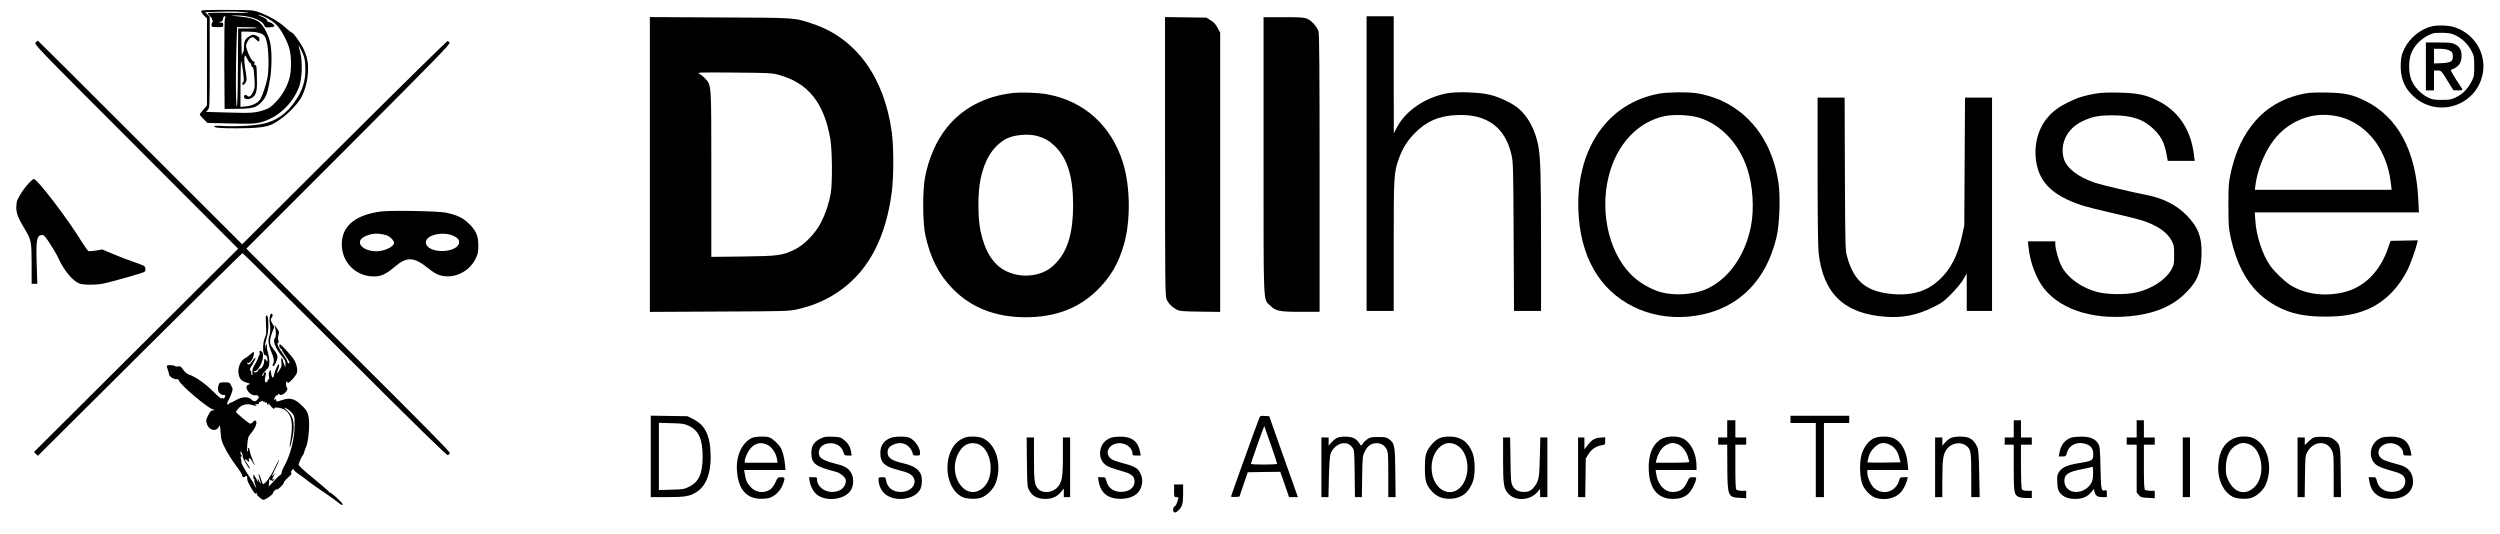 <?xml version="1.0" standalone="no"?>
<!DOCTYPE svg PUBLIC "-//W3C//DTD SVG 20010904//EN"
 "http://www.w3.org/TR/2001/REC-SVG-20010904/DTD/svg10.dtd">
<svg version="1.0" xmlns="http://www.w3.org/2000/svg"
 width="2766pt" height="591pt" viewBox="0 0 2766 591"
 preserveAspectRatio="xMidYMid meet">
<g transform="translate(0,591) scale(0.1,-0.1)"
fill="#000000" stroke="none">
<path d="M2227 5781 c3 -10 18 -32 34 -47 l29 -28 0 -481 0 -482 -40 -46 c-22
-25 -40 -49 -40 -54 0 -5 19 -28 43 -51 l42 -42 255 -6 c217 -5 265 -4 324 10
193 46 367 206 437 402 32 89 37 274 11 374 -11 41 -19 76 -18 78 2 1 18 -30
37 -70 28 -63 34 -87 37 -167 7 -148 -29 -265 -122 -394 -87 -123 -191 -197
-323 -231 -93 -24 -293 -38 -435 -31 -82 5 -128 4 -128 -3 0 -16 66 -22 245
-22 221 0 333 13 399 46 103 51 235 169 303 269 48 71 84 191 90 301 6 103 -5
168 -47 259 -29 64 -115 185 -132 185 -5 0 -39 27 -75 59 -68 63 -195 135
-300 170 -57 19 -85 21 -347 21 -274 0 -284 -1 -279 -19z m518 -10 c22 -4 -69
-5 -202 -3 -152 3 -243 1 -243 -5 0 -5 11 -20 25 -33 14 -13 23 -26 20 -28 -3
-3 0 -11 6 -18 7 -8 7 -14 -1 -19 -5 -3 -10 -17 -10 -31 0 -23 3 -24 65 -24
63 0 65 1 65 25 0 20 -5 25 -27 26 l-28 1 25 7 c18 5 26 15 28 34 2 16 9 27
18 27 11 0 12 -4 4 -20 -7 -13 -9 -184 -8 -512 l3 -493 130 1 c180 1 223 13
280 76 50 55 64 94 92 248 22 127 23 334 0 417 -23 87 -69 174 -111 211 -45
39 -113 59 -241 71 -90 7 -94 8 -35 10 147 2 292 -44 320 -104 13 -27 19 -30
55 -28 62 4 71 10 50 33 -9 10 -30 22 -46 25 -16 4 -27 10 -24 15 7 11 -17 29
-72 51 -31 13 -38 18 -18 14 59 -11 152 -65 198 -114 53 -57 119 -182 141
-268 20 -77 21 -231 1 -308 -25 -99 -82 -201 -155 -275 -55 -57 -75 -70 -130
-88 -102 -32 -137 -35 -397 -27 l-244 7 20 22 c21 22 21 31 21 527 l0 506 -26
24 -26 24 139 5 c149 5 274 2 338 -9z m97 -169 c10 -4 -33 -7 -95 -7 l-112 0
-3 -432 c-1 -277 -6 -433 -12 -433 -12 0 -14 418 -3 698 l6 182 101 -1 c56 0
109 -3 118 -7z m11 -53 c71 -17 85 -35 103 -124 18 -95 20 -290 4 -372 -16
-80 -56 -201 -80 -240 -25 -42 -89 -74 -162 -80 l-58 -6 1 264 c0 145 4 255 8
244 4 -11 14 -67 21 -125 9 -77 10 -105 1 -108 -13 -4 -15 -32 -1 -32 5 0 17
11 26 25 17 26 17 39 -6 177 -7 43 -9 90 -5 105 7 28 7 28 31 -19 13 -27 29
-48 34 -48 6 0 10 -9 10 -19 0 -11 5 -21 12 -23 13 -5 15 -16 24 -139 5 -74 3
-92 -14 -133 -22 -49 -46 -66 -65 -47 -17 17 -37 13 -37 -9 0 -26 40 -36 76
-18 52 24 69 71 67 178 -2 176 -4 190 -20 190 -10 0 -12 6 -8 20 4 14 2 20 -9
20 -17 0 -56 71 -76 136 -11 35 -10 46 5 78 10 21 29 43 42 49 20 9 28 6 51
-16 35 -34 42 -34 42 -1 0 19 -8 28 -36 40 -33 14 -38 13 -73 -7 -47 -26 -61
-54 -61 -117 0 -27 -4 -52 -9 -57 -5 -6 -11 -21 -14 -35 -2 -14 -5 39 -6 118
l-1 142 71 0 c38 0 89 -5 112 -11z"/>
<path d="M15120 4100 l0 -1630 150 0 150 0 0 719 c0 779 2 810 56 963 40 112
90 194 169 277 132 137 273 200 475 208 331 14 533 -134 603 -440 19 -88 20
-128 24 -910 l4 -817 150 0 149 0 0 773 c0 731 -6 928 -31 1057 -32 166 -109
315 -212 405 -67 59 -208 128 -317 155 -124 31 -375 39 -490 16 -237 -48 -447
-192 -544 -374 l-35 -67 -1 648 0 647 -150 0 -150 0 0 -1630z"/>
<path d="M7190 4090 l0 -1631 768 4 c747 3 770 4 864 25 193 44 352 116 501
228 298 224 478 576 543 1064 23 168 23 501 1 666 -83 610 -395 1039 -871
1199 -213 71 -169 68 -1028 72 l-778 4 0 -1631z m1425 992 c326 -89 503 -308
572 -712 21 -124 24 -492 4 -600 -20 -114 -58 -226 -109 -325 -61 -117 -184
-244 -284 -293 -142 -69 -184 -75 -575 -80 l-353 -4 0 914 c0 1015 2 982 -66
1057 -19 21 -49 46 -67 55 -30 15 -7 16 383 13 389 -3 420 -5 495 -25z"/>
<path d="M12890 4180 c0 -1370 2 -1545 16 -1578 19 -47 58 -88 109 -115 37
-20 57 -22 263 -25 l222 -3 0 1544 0 1545 -28 53 c-20 39 -41 62 -77 84 l-48
30 -229 3 -228 3 0 -1541z"/>
<path d="M13980 4197 c0 -1703 -5 -1590 70 -1665 65 -64 101 -72 342 -72 l208
0 0 1531 c0 1134 -3 1542 -12 1570 -15 52 -73 117 -122 140 -36 16 -69 19
-263 19 l-223 0 0 -1523z"/>
<path d="M26907 5619 c-124 -29 -245 -127 -303 -244 -31 -63 -37 -86 -42 -163
-8 -155 35 -270 139 -366 272 -252 710 -103 770 261 37 227 -109 448 -336 508
-64 16 -168 18 -228 4z m265 -102 c74 -36 139 -102 175 -175 26 -52 28 -67 28
-167 0 -105 -2 -113 -33 -173 -40 -77 -96 -133 -170 -169 -51 -25 -68 -28
-157 -28 -91 0 -105 3 -158 30 -75 37 -149 117 -178 193 -32 80 -32 213 -1
294 39 98 134 184 242 219 14 5 63 7 110 6 70 -2 95 -7 142 -30z"/>
<path d="M26840 5175 l0 -265 45 0 45 0 0 110 0 110 39 0 c40 0 40 0 108 -110
l68 -109 53 -1 c40 0 51 3 46 13 -5 6 -37 57 -73 112 -35 54 -60 100 -55 102
83 28 119 74 119 153 0 68 -21 105 -76 132 -28 15 -61 18 -176 18 l-143 0 0
-265z m260 177 c30 -15 35 -22 38 -58 5 -62 -20 -78 -124 -83 l-84 -3 0 81 0
81 68 0 c44 0 79 -6 102 -18z"/>
<path d="M395 5440 c-19 -21 -9 -31 1111 -1151 l1129 -1131 -1129 -1124 -1130
-1125 21 -21 22 -21 1127 1121 c621 617 1132 1122 1137 1122 5 0 514 -505
1132 -1121 804 -803 1129 -1120 1140 -1115 8 3 18 13 22 23 5 12 -261 282
-1123 1139 l-1129 1123 1130 1130 c959 960 1128 1134 1119 1148 -6 9 -15 18
-21 20 -5 2 -520 -503 -1142 -1123 l-1132 -1127 -1128 1126 c-620 620 -1130
1127 -1132 1127 -3 0 -14 -9 -24 -20z"/>
<path d="M11190 4879 c-298 -37 -545 -169 -716 -383 -115 -144 -201 -342 -240
-551 -28 -150 -26 -502 4 -637 56 -254 146 -431 301 -591 204 -211 475 -317
809 -317 328 0 588 99 792 300 147 145 234 293 295 504 76 264 71 645 -11 908
-127 405 -425 676 -828 753 -101 20 -307 27 -406 14z m291 -475 c80 -24 126
-50 185 -106 142 -134 207 -340 207 -658 0 -299 -58 -499 -185 -635 -66 -71
-129 -108 -219 -130 -117 -27 -229 -16 -334 34 -142 67 -237 214 -286 442 -32
150 -32 428 0 579 46 216 132 353 272 438 83 50 254 67 360 36z"/>
<path d="M18357 4874 c-566 -102 -917 -606 -894 -1284 17 -513 230 -887 612
-1075 175 -86 375 -124 580 -110 518 37 876 352 1001 883 34 142 44 452 20
607 -63 412 -274 724 -601 888 -91 45 -211 83 -309 96 -105 15 -314 12 -409
-5z m448 -268 c238 -77 433 -283 525 -557 64 -190 81 -448 42 -645 -67 -334
-259 -597 -511 -700 -135 -54 -329 -66 -477 -29 -87 22 -210 86 -285 149 -283
233 -408 713 -299 1142 90 351 322 597 620 660 104 21 287 12 385 -20z"/>
<path d="M23195 4876 c-133 -22 -205 -45 -310 -96 -108 -53 -173 -101 -236
-177 -110 -133 -154 -330 -114 -517 45 -212 196 -348 497 -447 51 -17 202 -55
334 -85 133 -29 279 -66 325 -80 174 -55 285 -130 337 -229 24 -45 27 -61 27
-155 0 -94 -3 -110 -26 -155 -63 -118 -218 -221 -394 -261 -115 -26 -322 -24
-430 5 -172 45 -328 156 -393 280 -35 64 -72 193 -72 248 l0 33 -151 0 -152 0
7 -69 c17 -166 86 -347 174 -457 198 -246 587 -356 1027 -293 218 32 388 107
514 225 143 134 191 237 198 429 9 206 -34 321 -167 456 -111 112 -262 188
-446 223 -153 29 -480 107 -559 132 -191 63 -319 161 -351 269 -48 166 38 336
209 415 109 51 178 64 332 64 215 0 346 -45 461 -160 74 -74 111 -146 132
-259 l16 -85 149 0 149 0 -7 58 c-34 290 -173 497 -410 612 -126 62 -221 81
-420 85 -113 3 -197 0 -250 -9z"/>
<path d="M25504 4876 c-255 -49 -452 -168 -598 -363 -110 -146 -181 -312 -228
-531 -20 -95 -23 -133 -23 -347 1 -210 3 -253 23 -343 83 -381 241 -622 504
-766 154 -85 315 -120 548 -119 187 0 320 22 448 74 194 77 353 232 461 447
29 58 90 228 105 295 l7 28 -151 -3 -151 -3 -25 -73 c-89 -265 -267 -443 -495
-496 -217 -51 -434 -20 -595 84 -67 45 -168 142 -217 211 -85 120 -153 328
-164 497 l-6 92 908 0 908 0 -7 140 c-25 542 -227 917 -589 1095 -141 69 -221
87 -422 91 -115 2 -193 -1 -241 -10z m354 -252 c202 -40 391 -191 491 -393 59
-117 89 -222 106 -368 l6 -53 -757 0 -756 0 7 57 c18 142 85 321 169 447 75
112 167 195 281 252 145 72 292 91 453 58z"/>
<path d="M20110 4020 c0 -508 4 -847 11 -906 50 -454 284 -676 744 -709 187
-13 342 18 515 102 104 51 123 64 210 152 54 54 111 124 133 161 l37 65 0
-208 0 -207 140 0 140 0 0 1180 0 1180 -149 0 -150 0 -4 -707 -4 -708 -25
-115 c-49 -221 -128 -374 -255 -489 -128 -118 -282 -168 -477 -157 -314 19
-459 130 -538 411 -22 80 -22 84 -26 923 l-3 842 -149 0 -150 0 0 -810z"/>
<path d="M318 3883 c-45 -47 -102 -131 -126 -186 -7 -15 -12 -54 -12 -85 0
-62 25 -124 97 -242 68 -112 73 -136 73 -382 l0 -218 31 0 32 0 -7 219 c-9
272 1 320 62 321 18 0 37 -21 87 -99 36 -55 76 -124 90 -155 59 -133 155 -250
230 -282 41 -17 176 -19 261 -3 81 15 446 119 462 131 20 17 14 56 -10 69 -11
6 -64 26 -117 44 -53 17 -151 55 -218 84 l-122 51 -69 -12 c-37 -6 -75 -9 -83
-6 -8 3 -39 46 -69 94 -154 254 -497 704 -536 704 -5 0 -31 -21 -56 -47z"/>
<path d="M4213 3570 c-266 -37 -409 -144 -429 -320 -24 -209 125 -387 333
-398 90 -5 148 19 244 101 141 121 216 118 379 -13 50 -41 93 -66 129 -76 148
-44 320 36 392 181 27 56 31 74 31 149 1 109 -27 170 -112 249 -64 60 -125 88
-245 114 -81 18 -618 27 -722 13z m60 -262 c39 -12 87 -58 87 -84 0 -43 -106
-94 -195 -94 -157 0 -244 104 -134 161 77 39 148 44 242 17z m736 -4 c50 -21
71 -43 71 -75 0 -39 -47 -75 -117 -89 -131 -28 -260 22 -251 96 9 75 184 115
297 68z"/>
<path d="M2984 2404 c-3 -19 -3 -52 1 -72 9 -47 7 -105 -5 -138 -17 -45 -11
-100 20 -172 32 -75 37 -111 20 -143 -8 -14 -7 -19 3 -19 16 0 47 67 47 102 0
14 -11 40 -25 59 -13 19 -32 44 -40 56 -24 31 -22 80 5 151 l25 64 -22 40
c-21 37 -21 42 -7 63 9 13 13 29 9 35 -12 20 -24 10 -31 -26z"/>
<path d="M2943 2315 c5 -84 3 -110 -10 -136 -30 -61 -29 -199 1 -199 16 0 26
-22 26 -53 -1 -20 -2 -21 -14 -4 -18 24 -23 22 -24 -14 -1 -36 -26 -79 -47
-79 -7 0 -17 -9 -20 -20 -6 -20 -45 -29 -45 -10 0 5 6 7 14 4 8 -3 26 14 46
46 37 58 52 139 30 165 -19 23 -33 18 -28 -10 3 -14 1 -25 -3 -25 -5 0 -9 -8
-9 -17 0 -10 -16 -45 -36 -78 -28 -46 -35 -66 -31 -92 3 -18 2 -33 -4 -33 -8
0 -11 14 -8 36 0 4 -5 10 -12 15 -10 6 -3 23 25 68 45 74 44 101 -3 36 -26
-37 -36 -44 -47 -34 -18 15 -18 20 0 13 18 -7 54 40 62 82 3 19 4 37 2 40 -3
2 -20 -9 -38 -26 -19 -17 -46 -38 -62 -46 -51 -26 -83 -114 -67 -180 13 -52
34 -72 91 -88 36 -11 40 -14 21 -20 -31 -10 -35 -32 -11 -71 19 -33 63 -55 92
-47 4 2 14 -2 22 -9 11 -9 11 -15 -4 -35 -22 -30 -46 -30 -74 -1 -33 32 -102
28 -165 -9 -27 -16 -54 -29 -62 -30 -8 -2 -17 -8 -21 -14 -6 -9 -9 -9 -15 -1
-4 7 1 24 10 38 10 15 26 49 35 77 18 49 18 51 -1 88 -19 37 -21 38 -74 38
-50 0 -56 -2 -65 -26 -23 -59 3 -114 54 -114 22 0 23 -2 13 -24 -8 -17 -14
-21 -20 -13 -6 9 -10 9 -14 -1 -3 -8 -39 22 -96 78 -89 89 -192 160 -267 186
-22 7 -45 27 -64 54 -25 37 -32 41 -57 36 -15 -3 -31 -1 -34 4 -7 11 -78 14
-88 4 -3 -4 0 -22 8 -41 8 -20 15 -44 15 -54 0 -23 58 -61 82 -53 12 3 22 -4
31 -23 29 -55 301 -286 365 -309 33 -12 34 -13 10 -14 -22 0 -31 -9 -54 -54
-25 -50 -27 -58 -15 -95 21 -72 102 -93 131 -34 14 27 15 23 21 -62 5 -81 11
-99 52 -180 25 -49 77 -132 116 -183 39 -52 71 -102 71 -113 0 -21 24 -26 36
-8 9 15 25 -11 19 -31 -3 -9 16 -51 41 -94 34 -58 48 -75 55 -65 7 11 9 11 9
-3 0 -19 55 -68 76 -68 22 0 104 59 104 74 0 15 34 48 42 41 9 -9 78 57 78 74
0 8 21 34 48 58 31 28 43 45 35 50 -8 6 -5 15 9 33 12 14 19 18 16 10 -3 -9
19 -30 61 -59 36 -24 81 -57 99 -73 18 -15 81 -60 140 -100 59 -39 135 -93
169 -119 67 -53 73 -56 73 -36 0 14 -123 127 -139 127 -6 0 -11 4 -11 8 0 5
-77 71 -170 148 -114 92 -169 144 -166 154 12 42 32 86 43 98 7 7 15 25 19 40
3 15 10 36 16 47 30 53 49 260 32 343 -12 56 -20 71 -67 118 -83 84 -137 99
-234 65 -52 -18 -53 -17 -59 2 -5 16 -8 17 -15 6 -5 -8 -9 -9 -8 -4 0 14 28
62 29 50 0 -5 7 -1 15 9 8 11 15 14 15 8 0 -21 38 -13 65 13 25 26 31 45 18
59 -11 11 -12 66 -2 66 5 0 9 -5 9 -10 0 -20 39 10 76 58 33 43 35 51 31 94
-3 26 -15 64 -26 85 -20 40 -148 183 -163 183 -14 0 -9 -40 7 -46 8 -4 15 -11
15 -16 0 -6 15 -32 34 -57 51 -72 60 -91 41 -91 -8 0 -15 8 -15 19 0 10 -23
49 -50 86 -52 71 -72 116 -52 123 7 2 8 11 2 27 -5 14 -5 36 2 58 9 31 8 39
-17 73 l-27 39 8 -35 c10 -47 8 -100 -5 -113 -26 -26 6 -109 73 -192 37 -45
46 -63 45 -93 l-1 -37 -13 30 c-8 17 -14 38 -15 47 0 9 -5 20 -12 24 -8 5 -9
-6 -5 -40 6 -39 3 -53 -18 -86 -32 -51 -39 -51 -19 -1 9 22 14 48 12 58 -5 22
-47 -65 -55 -115 -8 -45 -27 -35 -33 19 -5 42 -6 43 -18 21 -8 -14 -10 -36 -6
-57 4 -23 2 -35 -5 -35 -6 0 -11 -7 -11 -15 0 -8 -7 -15 -15 -15 -17 0 -19 30
-6 78 8 25 7 32 -5 32 -8 0 -14 -6 -14 -14 0 -8 -4 -18 -10 -21 -25 -16 -6 21
30 56 37 37 40 44 40 95 0 30 -7 77 -16 105 -9 27 -14 58 -11 69 3 11 1 20 -3
20 -5 0 -11 -10 -13 -22 -4 -22 -4 -21 -6 2 0 14 8 54 19 90 14 44 20 90 19
145 -2 86 -5 105 -22 105 -7 0 -8 -35 -4 -105z m-23 -850 c0 6 5 3 10 -5 9
-13 10 -13 10 0 1 8 7 2 15 -15 11 -24 14 -26 14 -10 1 18 3 17 18 -6 9 -14
25 -31 35 -38 12 -7 17 -8 13 -2 -13 22 74 12 114 -13 78 -50 98 -150 66 -331
-15 -85 -13 -112 4 -48 50 187 40 294 -35 363 -24 22 -41 40 -38 40 18 0 67
-35 88 -63 24 -31 26 -42 26 -130 0 -146 -46 -329 -111 -446 -17 -29 -32 -65
-33 -80 -2 -14 -8 -26 -14 -26 -5 0 -37 -29 -69 -65 l-60 -64 3 34 c1 19 3 40
3 45 1 6 6 3 11 -5 5 -8 10 -10 10 -5 0 6 4 5 8 -2 5 -9 12 -6 21 10 13 20 13
21 -2 8 -23 -18 -21 -6 4 38 21 36 21 36 0 11 -27 -33 -26 -20 3 38 31 61 56
122 51 122 -3 0 -24 -42 -48 -93 -42 -89 -110 -182 -127 -172 -4 2 -15 30 -25
62 -10 32 -20 53 -22 47 -2 -6 3 -31 11 -55 18 -53 12 -65 -9 -18 -16 34 -16
34 -11 4 5 -25 2 -22 -19 18 -14 26 -27 47 -30 47 -2 0 -3 -13 -2 -29 1 -16 5
-27 9 -25 4 3 5 -1 3 -9 -3 -7 1 -31 10 -53 14 -34 14 -37 0 -20 -8 11 -15 24
-15 29 0 5 -13 27 -29 50 -68 101 -110 174 -110 192 1 11 -2 30 -6 43 -5 15
-3 22 6 22 10 0 10 3 1 12 -7 7 -12 21 -12 32 1 18 3 17 16 -7 8 -15 12 -31 9
-36 -5 -10 60 -127 77 -137 12 -8 -8 31 -35 68 -12 15 -17 31 -13 35 4 5 13 0
20 -10 18 -23 29 -22 21 3 -10 32 14 24 33 -11 35 -62 41 -62 12 0 -16 36 -32
84 -36 108 -3 23 -11 40 -16 37 -5 -3 -7 -12 -4 -20 3 -7 1 -16 -5 -19 -6 -4
-7 23 -3 77 6 76 10 87 44 128 47 57 69 115 51 132 -10 11 -16 8 -32 -11 -12
-14 -25 -21 -35 -17 -20 8 -152 118 -153 128 -1 3 11 20 25 37 34 41 91 58
143 43 49 -15 72 -16 51 -2 -12 8 -10 10 10 8 16 -2 25 2 25 12 0 8 5 15 12
15 6 0 15 3 19 8 4 4 11 2 16 -5 4 -7 8 -8 8 -3z"/>
<path d="M7200 861 l0 -451 183 0 c204 0 251 9 329 60 115 76 166 240 147 478
-14 165 -70 264 -183 322 l-69 35 -203 3 -204 3 0 -450z m422 337 c108 -50
152 -148 152 -338 0 -190 -41 -283 -151 -336 -53 -26 -69 -29 -195 -32 l-138
-4 0 372 0 372 138 -4 c123 -3 143 -6 194 -30z"/>
<path d="M13932 1283 c-25 -61 -312 -858 -312 -866 0 -4 21 -7 46 -5 l47 3 46
135 46 135 180 3 180 2 49 -140 48 -140 49 0 49 0 -42 118 c-23 64 -94 266
-159 447 l-116 330 -50 3 c-47 3 -51 1 -61 -25z m128 -292 c39 -111 70 -206
70 -212 0 -5 -61 -9 -145 -9 -80 0 -145 3 -145 8 0 11 145 421 148 418 1 -2
34 -94 72 -205z"/>
<path d="M19810 1270 l0 -40 140 0 140 0 0 -410 0 -410 45 0 45 0 0 410 0 410
140 0 140 0 0 40 0 40 -325 0 -325 0 0 -40z"/>
<path d="M19110 1165 l0 -95 -50 0 -50 0 0 -40 0 -40 50 0 50 0 1 -222 c1
-345 6 -360 134 -366 l75 -4 0 41 0 41 -48 0 c-26 0 -53 5 -60 12 -9 9 -12 79
-12 255 l0 243 60 0 60 0 0 40 0 40 -60 0 -60 0 0 95 0 95 -45 0 -45 0 0 -95z"/>
<path d="M22280 1165 l0 -95 -50 0 -50 0 0 -40 0 -40 50 0 50 0 0 -255 c0
-278 4 -300 55 -323 14 -7 53 -12 85 -12 l60 0 0 40 0 40 -50 0 c-38 0 -52 4
-60 19 -6 12 -10 112 -10 255 l0 236 60 0 60 0 0 40 0 40 -60 0 -60 0 0 95 0
95 -40 0 -40 0 0 -95z"/>
<path d="M23640 1165 l0 -95 -55 0 -55 0 0 -40 0 -40 55 0 55 0 0 -264 0 -265
24 -28 c21 -25 31 -28 100 -31 l76 -4 0 41 0 41 -48 0 c-26 0 -53 5 -60 12 -9
9 -12 79 -12 255 l0 243 60 0 60 0 0 40 0 40 -60 0 -60 0 0 95 0 95 -40 0 -40
0 0 -95z"/>
<path d="M8315 1063 c-113 -59 -177 -209 -160 -378 18 -186 98 -282 243 -293
37 -2 87 1 110 8 62 16 126 79 152 146 28 77 27 84 -17 84 -36 0 -39 -3 -65
-59 -15 -32 -40 -66 -55 -76 -72 -47 -161 -36 -218 27 -41 44 -53 72 -64 141
l-8 47 229 0 229 0 -6 63 c-9 78 -22 132 -45 178 -21 41 -89 105 -126 119 -40
16 -165 11 -199 -7z m190 -83 c42 -26 82 -90 91 -147 l7 -43 -182 0 -181 0 0
23 c0 12 11 45 24 72 54 116 148 153 241 95z"/>
<path d="M9073 1055 c-68 -35 -95 -77 -96 -153 -1 -120 42 -154 272 -212 27
-7 58 -25 79 -46 30 -30 34 -39 29 -71 -11 -65 -69 -106 -153 -106 -85 0 -164
65 -164 134 0 28 -2 29 -44 29 l-45 0 6 -37 c9 -67 48 -136 94 -165 104 -68
286 -44 355 47 46 61 45 168 -3 225 -34 40 -70 58 -165 81 -91 22 -153 51
-168 78 -30 56 4 123 72 141 85 23 167 -16 189 -91 12 -37 14 -39 52 -39 l40
0 -7 42 c-9 56 -32 94 -79 132 -36 29 -46 31 -125 34 -78 3 -93 0 -139 -23z"/>
<path d="M9850 1064 c-76 -33 -110 -86 -110 -170 0 -102 49 -147 201 -185 46
-11 97 -27 113 -36 123 -61 60 -206 -89 -206 -86 0 -149 49 -161 125 -6 36 -8
38 -45 38 -36 0 -39 -2 -39 -27 0 -51 21 -104 56 -143 103 -113 355 -85 410
46 18 43 18 128 0 162 -31 59 -83 90 -196 117 -128 30 -170 60 -170 120 0 42
18 65 67 87 63 28 125 18 170 -27 18 -18 36 -47 39 -64 6 -28 10 -31 45 -31
36 0 39 2 39 28 -1 62 -62 148 -123 171 -41 16 -166 13 -207 -5z"/>
<path d="M10639 1052 c-211 -110 -208 -529 4 -639 44 -22 146 -29 204 -12 66
18 144 95 171 169 71 196 5 424 -143 491 -26 12 -64 19 -111 19 -59 0 -81 -5
-125 -28z m172 -52 c160 -44 205 -361 69 -484 -191 -172 -410 135 -273 385 47
88 119 122 204 99z"/>
<path d="M12295 1068 c-51 -18 -86 -49 -106 -92 -36 -78 -18 -163 42 -209 33
-24 56 -33 204 -76 83 -24 116 -53 118 -104 2 -70 -57 -118 -147 -119 -85 -1
-145 42 -165 120 -11 41 -13 42 -52 42 l-41 0 7 -42 c21 -139 114 -206 271
-196 122 8 196 69 210 172 8 58 -16 126 -57 161 -17 13 -56 32 -87 41 -159 43
-189 55 -212 79 -56 60 -11 146 83 160 83 13 167 -45 167 -115 0 -17 6 -20 45
-20 l46 0 -7 38 c-21 118 -92 173 -221 171 -37 0 -81 -5 -98 -11z"/>
<path d="M14795 1066 c-17 -7 -45 -30 -63 -50 l-32 -37 0 46 0 45 -40 0 -40 0
0 -330 0 -330 39 0 39 0 5 218 c3 129 10 233 17 257 17 57 75 111 127 119 50
9 87 -6 117 -47 20 -27 21 -43 24 -288 l3 -259 38 0 39 0 3 228 c4 218 5 229
29 276 30 60 63 86 116 92 52 7 104 -21 126 -66 16 -30 18 -67 18 -282 l0
-248 40 0 41 0 -3 273 c-3 302 -8 324 -72 370 -26 19 -44 22 -117 22 -75 0
-90 -3 -122 -25 -20 -14 -42 -35 -48 -47 -16 -30 -20 -29 -44 10 -11 18 -36
40 -55 49 -42 21 -141 23 -185 4z"/>
<path d="M15925 1061 c-53 -24 -117 -95 -141 -157 -15 -39 -19 -75 -19 -174 0
-142 13 -185 79 -258 54 -59 123 -85 212 -80 117 8 190 64 237 182 31 75 30
248 -1 326 -48 122 -131 180 -254 180 -49 0 -86 -6 -113 -19z m181 -70 c132
-60 174 -296 78 -440 -68 -103 -185 -115 -269 -27 -100 103 -101 315 -3 422
59 64 121 78 194 45z"/>
<path d="M18393 1059 c-107 -53 -160 -178 -151 -358 10 -203 103 -311 268
-311 69 0 121 16 164 52 34 28 78 106 90 161 6 26 5 27 -33 27 -38 0 -41 -2
-61 -47 -36 -83 -81 -115 -161 -116 -91 -1 -167 79 -184 196 l-7 47 226 0 226
0 0 45 c0 138 -64 265 -155 306 -58 27 -167 25 -222 -2z m159 -59 c49 -14 103
-76 122 -141 9 -29 16 -56 16 -61 0 -4 -83 -8 -185 -8 l-185 0 6 28 c21 86 63
148 118 173 48 22 58 22 108 9z"/>
<path d="M20734 1061 c-59 -27 -111 -93 -136 -174 -28 -94 -23 -266 11 -344
28 -63 95 -128 147 -142 124 -35 245 4 300 97 18 28 36 70 42 92 l10 40 -43 0
c-38 0 -44 -3 -50 -27 -33 -133 -179 -181 -280 -92 -36 32 -75 119 -75 169 l0
30 226 0 227 0 -7 71 c-12 137 -67 238 -149 278 -57 27 -165 28 -223 2z m172
-70 c53 -24 90 -73 107 -142 l14 -54 -180 -3 c-99 -1 -182 0 -184 2 -3 2 3 30
12 61 11 41 28 69 59 100 58 58 103 67 172 36z"/>
<path d="M21582 1063 c-18 -8 -46 -31 -62 -50 l-30 -34 0 46 0 45 -40 0 -40 0
0 -330 0 -330 40 0 40 0 0 203 c0 223 10 281 56 336 52 62 150 76 209 29 51
-40 55 -66 55 -328 l0 -240 46 0 47 0 -5 258 c-4 213 -8 264 -22 297 -22 50
-52 84 -93 101 -44 19 -160 18 -201 -3z"/>
<path d="M22915 1068 c-71 -25 -115 -83 -130 -170 l-7 -38 40 0 c38 0 40 1 52
45 20 71 92 114 172 101 84 -14 118 -50 118 -125 0 -63 -13 -72 -146 -93 -137
-21 -199 -48 -232 -98 -21 -31 -23 -45 -20 -115 2 -65 7 -86 27 -114 33 -46
91 -71 171 -71 80 0 135 23 177 74 l30 37 6 -29 c9 -46 32 -62 88 -62 l49 0 0
41 c0 34 -3 39 -17 35 -45 -14 -48 0 -53 246 -5 210 -7 236 -25 268 -32 55
-92 80 -190 79 -44 0 -93 -5 -110 -11z m236 -469 c-23 -77 -97 -131 -180 -132
-77 -1 -131 51 -131 125 0 70 45 99 201 128 56 11 105 22 108 26 11 11 13
-111 2 -147z"/>
<path d="M24702 1054 c-94 -47 -147 -140 -158 -277 -14 -161 50 -307 158 -363
44 -23 147 -30 203 -14 61 17 136 85 163 148 85 196 20 444 -133 513 -63 29
-168 26 -233 -7z m169 -54 c156 -43 204 -347 75 -476 -98 -99 -222 -71 -288
65 -28 56 -32 73 -31 145 1 129 43 214 125 255 48 24 67 25 119 11z"/>
<path d="M25600 1069 c-14 -5 -42 -26 -62 -47 l-38 -36 0 42 0 42 -40 0 -40 0
0 -330 0 -330 39 0 40 0 3 228 c3 213 4 230 25 269 66 123 214 136 271 23 21
-42 22 -55 22 -282 l0 -238 41 0 40 0 -3 273 c-3 304 -5 311 -75 364 -32 25
-46 28 -117 30 -45 2 -92 -2 -106 -8z"/>
<path d="M26358 1070 c-133 -40 -173 -222 -67 -303 33 -24 56 -33 204 -76 85
-24 117 -54 117 -105 0 -72 -56 -117 -146 -118 -87 -1 -148 43 -168 119 -10
42 -12 43 -50 43 l-41 0 7 -42 c21 -139 115 -206 272 -196 153 10 240 115 204
248 -17 62 -63 105 -136 125 -162 45 -191 56 -214 80 -56 60 -11 146 83 160
83 13 167 -45 167 -115 0 -17 6 -20 45 -20 l46 0 -7 38 c-21 118 -92 173 -221
171 -37 0 -80 -4 -95 -9z"/>
<path d="M11362 798 c3 -270 3 -274 28 -318 33 -60 92 -90 175 -90 75 0 131
25 173 76 l32 39 0 -48 0 -47 35 0 35 0 0 330 0 330 -40 0 -40 0 0 -208 c0
-236 -10 -289 -63 -346 -59 -62 -166 -68 -214 -12 -37 43 -43 90 -43 334 l0
232 -41 0 -40 0 3 -272z"/>
<path d="M16630 830 c0 -277 7 -326 57 -381 78 -86 238 -79 321 15 l32 37 0
-46 0 -45 40 0 40 0 0 330 0 330 -39 0 -39 0 -5 -212 c-5 -220 -12 -263 -50
-318 -36 -54 -71 -74 -125 -73 -64 1 -105 24 -128 70 -17 34 -19 67 -22 286
l-4 247 -39 0 -39 0 0 -240z"/>
<path d="M17460 740 l0 -330 39 0 40 0 3 213 3 214 30 49 c34 54 85 88 146 98
38 6 39 7 39 47 l0 41 -55 -4 c-63 -5 -94 -24 -142 -87 l-33 -43 0 66 0 66
-35 0 -35 0 0 -330z"/>
<path d="M24150 740 l0 -330 40 0 40 0 0 330 0 330 -40 0 -40 0 0 -330z"/>
<path d="M12990 480 c0 -68 1 -70 26 -70 22 0 24 -3 19 -22 -14 -50 -27 -77
-41 -82 -8 -3 -14 -19 -14 -36 0 -39 26 -40 62 -3 40 41 48 74 48 184 l0 99
-50 0 -50 0 0 -70z"/>
</g>
</svg>
